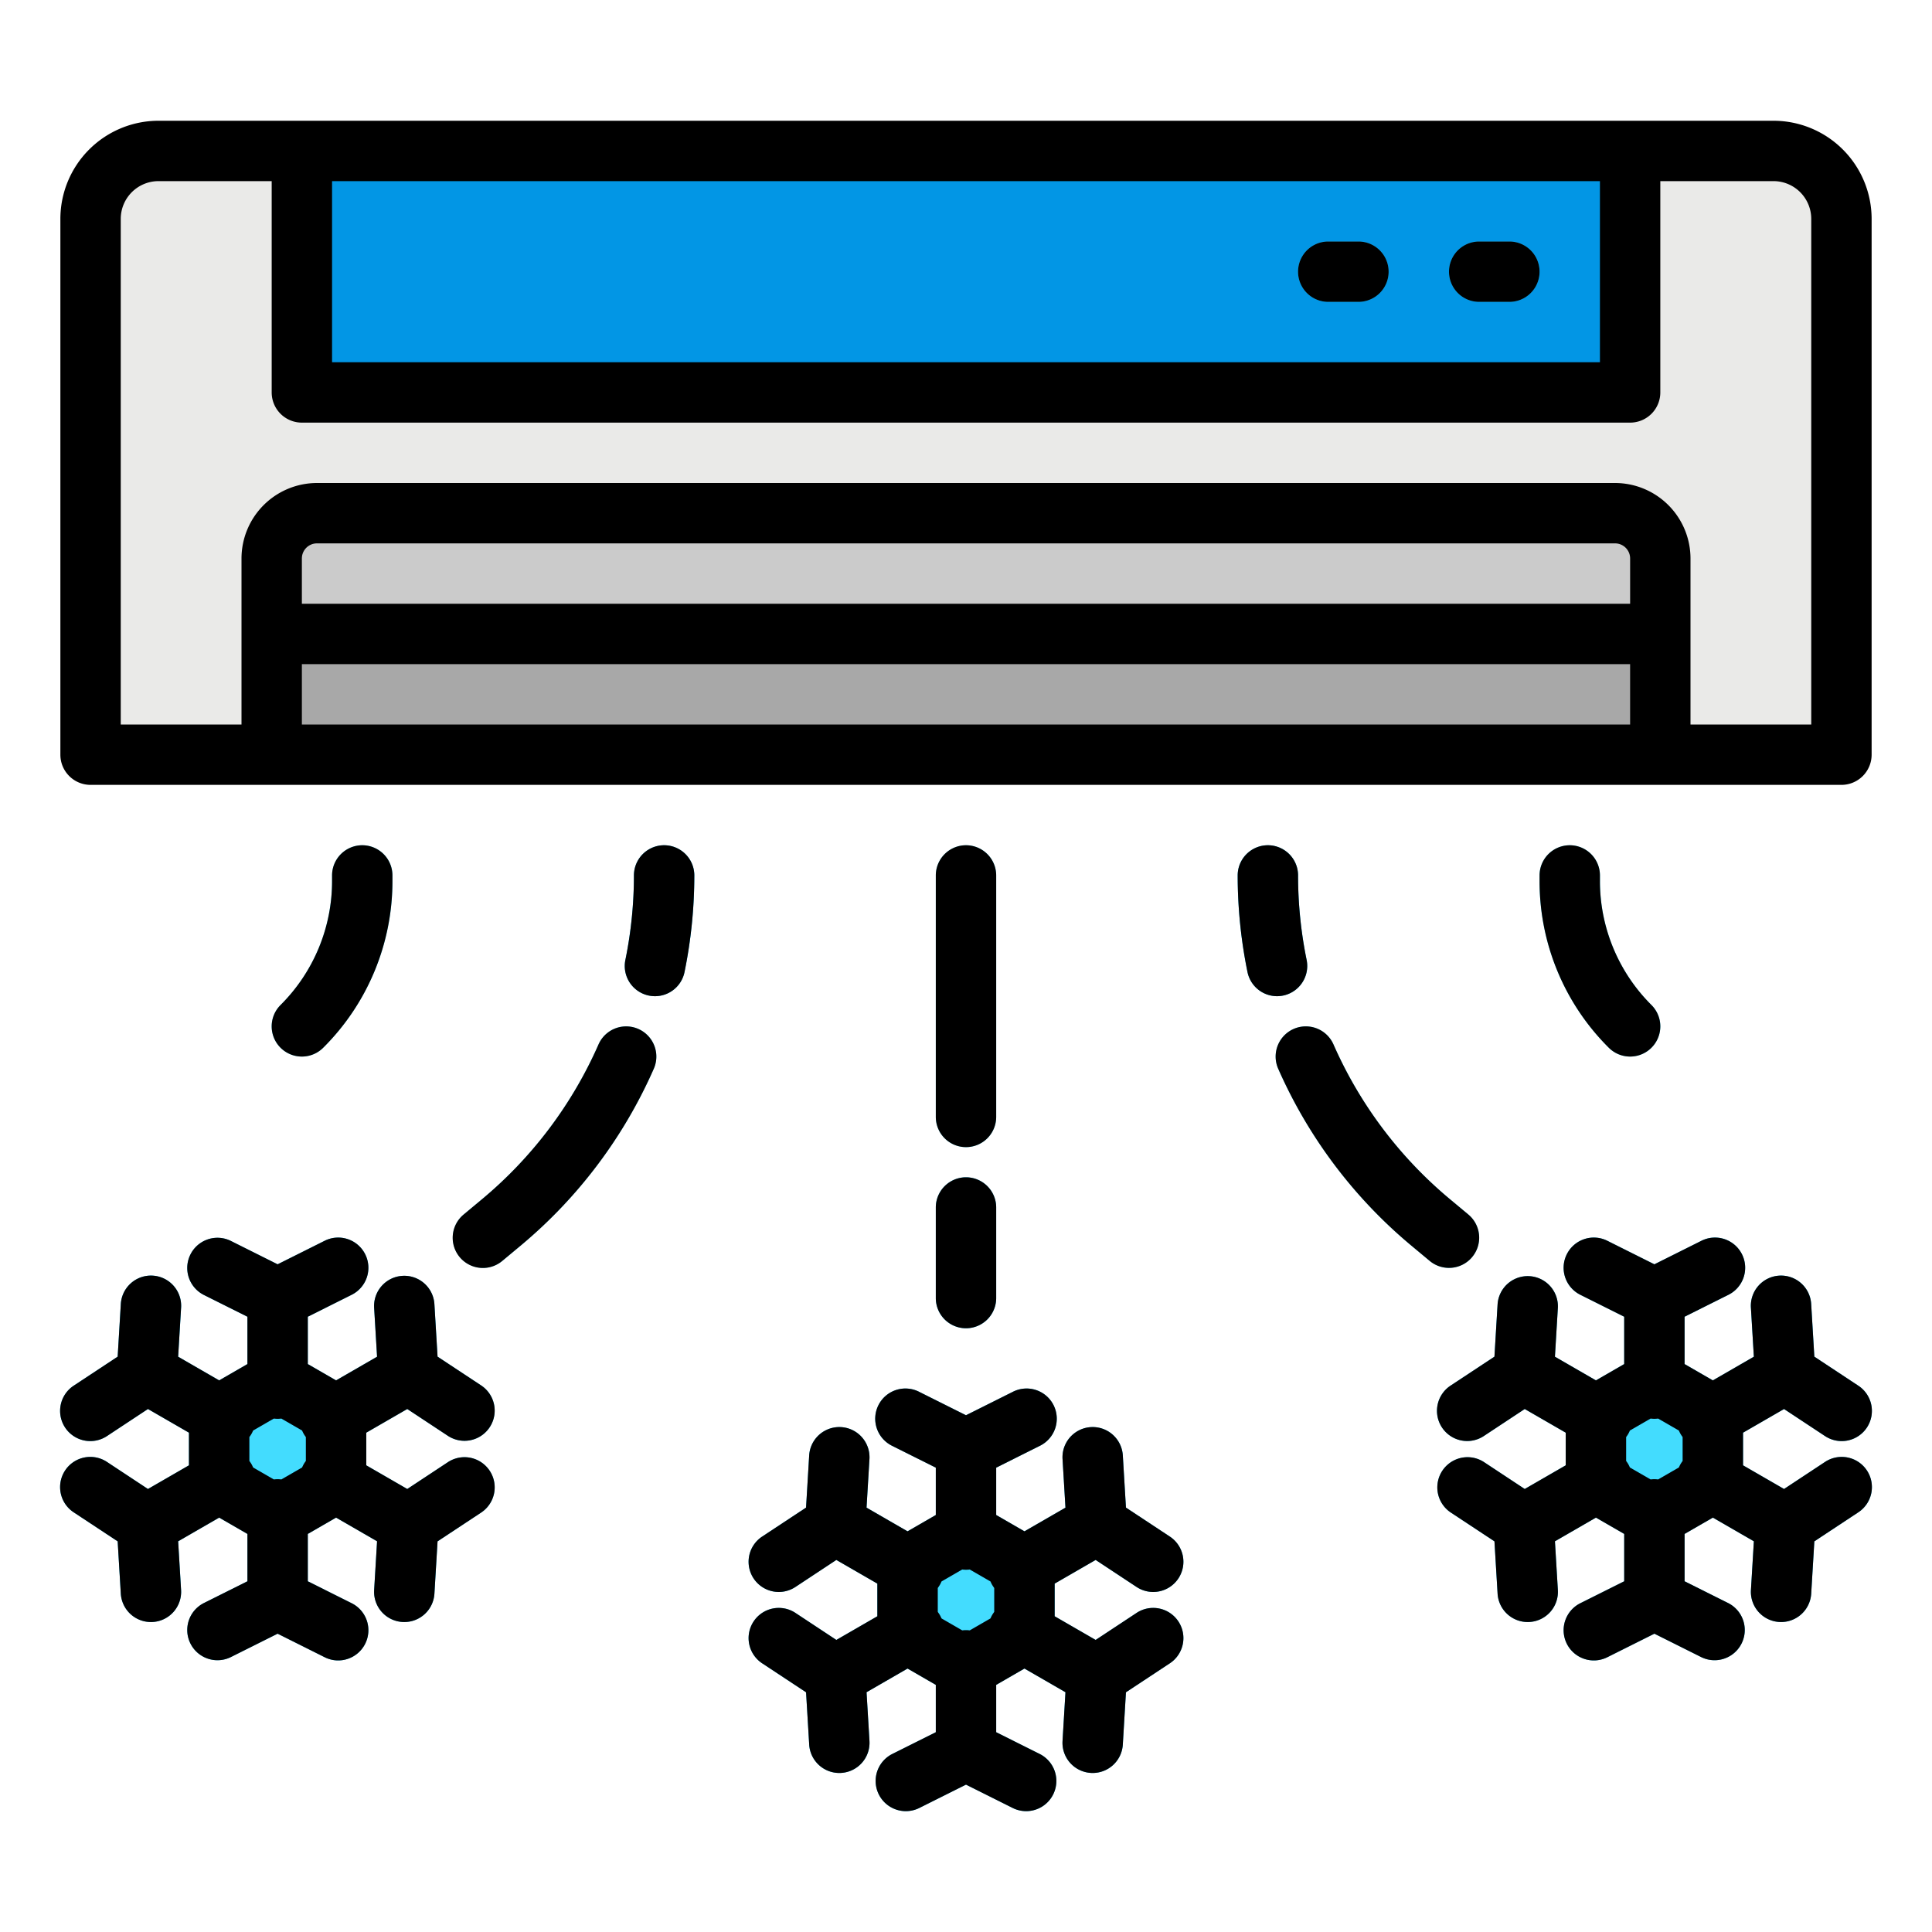 <?xml version="1.0" encoding="iso-8859-1"?><svg height="512" viewBox="0 0 512 512" width="512" xmlns="http://www.w3.org/2000/svg"><g id="filled_outlind" data-name="filled outlind"><g fill="#43dcfe"><path d="m271.492 432.944v-17.888l-15.492-8.945-15.492 8.945v17.888l15.492 8.945z"/><path d="m453.923 392.944v-17.888l-15.492-8.945-15.492 8.945v17.888l15.492 8.945z"/><path d="m58.077 392.944v-17.888l15.492-8.945 15.492 8.945v17.888l-15.492 8.945z"/></g><path d="m42 40h428a18 18 0 0 1 18 18v142a0 0 0 0 1 0 0h-464a0 0 0 0 1 0 0v-142a18 18 0 0 1 18-18z" fill="#eaeae8"/><path d="m72 168h368v32h-368z" fill="#a8a8a8"/><path d="m84 136h344a12 12 0 0 1 12 12v20a0 0 0 0 1 0 0h-368a0 0 0 0 1 0 0v-20a12 12 0 0 1 12-12z" fill="#cbcbcb"/><path d="m80 40h352v64h-352z" fill="#0296e5"/><path d="m301.161 427.468-10.8 7.132-10.866-6.274v-8.652l10.866-6.274 10.8 7.132a8 8 0 1 0 8.817-13.351l-11.591-7.653-.832-13.864a8 8 0 0 0 -15.971.959l.775 12.921-10.867 6.274-7.492-4.325v-12.549l11.578-5.789a8 8 0 1 0 -7.156-14.31l-12.422 6.211-12.422-6.211a8 8 0 1 0 -7.156 14.31l11.578 5.789v12.549l-7.492 4.325-10.867-6.274.775-12.921a8 8 0 0 0 -15.971-.959l-.832 13.864-11.591 7.653a8 8 0 1 0 8.817 13.351l10.8-7.132 10.867 6.274v8.652l-10.865 6.274-10.8-7.132a8 8 0 1 0 -8.817 13.351l11.591 7.653.832 13.864a8 8 0 0 0 7.978 7.52c.161 0 .324 0 .487-.014a8 8 0 0 0 7.506-8.465l-.775-12.921 10.867-6.274 7.49 4.325v12.549l-11.578 5.789a8 8 0 0 0 7.156 14.31l12.422-6.211 12.422 6.211a8 8 0 0 0 7.156-14.31l-11.578-5.789v-12.549l7.492-4.325 10.867 6.274-.775 12.921a8 8 0 0 0 7.506 8.465c.163.01.325.014.487.014a8 8 0 0 0 7.978-7.52l.832-13.864 11.591-7.653a8 8 0 1 0 -8.817-13.351zm-52.653-7.793 7.492-4.326 7.492 4.326v8.65l-7.492 4.326-7.492-4.326z" fill="#0bafea"/><path d="m483.592 387.468-10.8 7.131-10.868-6.274v-8.65l10.868-6.274 10.8 7.131a8 8 0 1 0 8.816-13.351l-11.59-7.653-.833-13.864a8 8 0 1 0 -15.97.959l.776 12.92-10.869 6.275-7.491-4.325v-12.549l11.578-5.789a8 8 0 1 0 -7.156-14.31l-12.422 6.211-12.422-6.211a8 8 0 1 0 -7.156 14.31l11.578 5.789v12.549l-7.493 4.325-10.867-6.274.776-12.921a8 8 0 0 0 -15.971-.959l-.832 13.864-11.591 7.653a8 8 0 1 0 8.817 13.351l10.8-7.132 10.866 6.274v8.652l-10.864 6.274-10.8-7.132a8 8 0 0 0 -8.817 13.351l11.591 7.653.832 13.864a8 8 0 0 0 7.978 7.52c.161 0 .324 0 .487-.014a8 8 0 0 0 7.506-8.465l-.776-12.921 10.867-6.274 7.493 4.325v12.549l-11.578 5.789a8 8 0 1 0 7.156 14.31l12.422-6.211 12.422 6.211a8 8 0 0 0 7.156-14.31l-11.578-5.789v-12.549l7.491-4.325 10.869 6.275-.776 12.92a8 8 0 0 0 7.506 8.465c.163.01.325.014.487.014a8 8 0 0 0 7.977-7.52l.833-13.864 11.59-7.653a8 8 0 1 0 -8.816-13.351zm-52.654.857v-8.65l7.493-4.326 7.492 4.326v8.65l-7.492 4.326z" fill="#0bafea"/><path d="m384 336a7.961 7.961 0 0 1 -5.117-1.854l-4.983-4.146a128.229 128.229 0 0 1 -35.168-46.784 8 8 0 0 1 14.655-6.424 112.129 112.129 0 0 0 30.757 40.917l4.978 4.149a8 8 0 0 1 -5.122 14.142z" fill="#43dcfe"/><path d="m338.424 264a8 8 0 0 1 -7.828-6.4 127.772 127.772 0 0 1 -2.596-25.6 8 8 0 0 1 16 0 111.829 111.829 0 0 0 2.27 22.4 8.01 8.01 0 0 1 -7.846 9.6z" fill="#0bafea"/><path d="m118.73 387.468-10.8 7.132-10.866-6.274v-8.652l10.866-6.274 10.8 7.132a8 8 0 0 0 8.817-13.351l-11.591-7.653-.832-13.864a8 8 0 1 0 -15.971.959l.775 12.921-10.866 6.274-7.493-4.325v-12.549l11.578-5.789a8 8 0 1 0 -7.156-14.31l-12.422 6.211-12.422-6.211a8 8 0 0 0 -7.156 14.31l11.578 5.789v12.549l-7.491 4.325-10.869-6.275.776-12.92a8 8 0 1 0 -15.97-.959l-.833 13.864-11.59 7.653a8 8 0 1 0 8.816 13.351l10.8-7.131 10.868 6.274v8.65l-10.867 6.275-10.8-7.131a8 8 0 1 0 -8.816 13.351l11.59 7.653.833 13.864a8 8 0 0 0 7.977 7.52c.162 0 .324 0 .487-.014a8 8 0 0 0 7.506-8.465l-.776-12.92 10.869-6.275 7.491 4.325v12.549l-11.578 5.789a8 8 0 0 0 7.156 14.31l12.422-6.211 12.422 6.211a8 8 0 1 0 7.156-14.31l-11.578-5.789v-12.55l7.493-4.325 10.866 6.274-.775 12.921a8 8 0 0 0 7.506 8.465c.163.01.325.014.487.014a8 8 0 0 0 7.978-7.52l.832-13.864 11.591-7.653a8 8 0 0 0 -8.817-13.351zm-37.668-7.793v8.65l-7.493 4.326-7.492-4.326v-8.65l7.492-4.326z" fill="#0bafea"/><path d="m128 336a8 8 0 0 1 -5.125-14.146l4.979-4.149a112.138 112.138 0 0 0 30.756-40.917 8 8 0 0 1 14.655 6.424 128.237 128.237 0 0 1 -35.165 46.788l-4.981 4.15a7.966 7.966 0 0 1 -5.119 1.85z" fill="#43dcfe"/><path d="m173.576 264a8.01 8.01 0 0 1 -7.846-9.607 111.829 111.829 0 0 0 2.27-22.393 8 8 0 0 1 16 0 127.772 127.772 0 0 1 -2.6 25.605 8 8 0 0 1 -7.824 6.395z" fill="#0bafea"/><path d="m256 352a8 8 0 0 1 -8-8v-24a8 8 0 0 1 16 0v24a8 8 0 0 1 -8 8z" fill="#0bafea"/><g fill="#43dcfe"><path d="m256 304a8 8 0 0 1 -8-8v-64a8 8 0 0 1 16 0v64a8 8 0 0 1 -8 8z"/><path d="m80 280a8 8 0 0 1 -5.657-13.657 46.326 46.326 0 0 0 13.657-32.97v-1.373a8 8 0 0 1 16 0v1.373a62.219 62.219 0 0 1 -18.343 44.284 7.974 7.974 0 0 1 -5.657 2.343z"/><path d="m432 280a7.974 7.974 0 0 1 -5.657-2.343 62.219 62.219 0 0 1 -18.343-44.284v-1.373a8 8 0 0 1 16 0v1.373a46.326 46.326 0 0 0 13.657 32.97 8 8 0 0 1 -5.657 13.657z"/></g><path d="m360 80h-8a8 8 0 0 1 0-16h8a8 8 0 0 1 0 16z" fill="#2cbff4"/><path d="m400 80h-8a8 8 0 0 1 0-16h8a8 8 0 0 1 0 16z" fill="#2cbff4"/><path d="m24 208h464a8 8 0 0 0 8-8v-142a26.029 26.029 0 0 0 -26-26h-428a26.029 26.029 0 0 0 -26 26v142a8 8 0 0 0 8 8zm408-16h-352v-16h352zm0-32h-352v-12a4 4 0 0 1 4-4h344a4 4 0 0 1 4 4zm-344-112h336v48h-336zm-56 10a10.011 10.011 0 0 1 10-10h30v56a8 8 0 0 0 8 8h352a8 8 0 0 0 8-8v-56h30a10.011 10.011 0 0 1 10 10v134h-32v-44a20.023 20.023 0 0 0 -20-20h-344a20.023 20.023 0 0 0 -20 20v44h-32z"/><path d="m221.641 434.6-10.8-7.132a8 8 0 1 0 -8.817 13.351l11.591 7.653.832 13.864a8 8 0 0 0 7.978 7.52c.161 0 .324 0 .487-.014a8 8 0 0 0 7.506-8.465l-.775-12.921 10.867-6.274 7.49 4.325v12.549l-11.578 5.789a8 8 0 0 0 7.156 14.31l12.422-6.211 12.422 6.211a8 8 0 0 0 7.156-14.31l-11.578-5.789v-12.549l7.492-4.325 10.867 6.274-.775 12.921a8 8 0 0 0 7.506 8.465c.163.01.325.014.487.014a8 8 0 0 0 7.978-7.52l.832-13.864 11.591-7.653a8 8 0 1 0 -8.817-13.351l-10.8 7.132-10.866-6.274v-8.652l10.866-6.274 10.8 7.132a8 8 0 1 0 8.817-13.351l-11.591-7.653-.832-13.864a8 8 0 0 0 -15.971.959l.775 12.921-10.867 6.274-7.492-4.325v-12.549l11.578-5.789a8 8 0 1 0 -7.156-14.31l-12.422 6.211-12.422-6.211a8 8 0 1 0 -7.156 14.31l11.578 5.789v12.549l-7.492 4.325-10.867-6.274.775-12.921a8 8 0 0 0 -15.971-.959l-.832 13.864-11.591 7.653a8 8 0 1 0 8.817 13.351l10.8-7.132 10.867 6.274v8.652zm26.867-13.76a8.2 8.2 0 0 0 .563-.84 7.973 7.973 0 0 0 .443-.906l5.479-3.164a7.278 7.278 0 0 0 2.014 0l5.479 3.164a7.973 7.973 0 0 0 .443.906 8.2 8.2 0 0 0 .563.84v6.324a7.317 7.317 0 0 0 -1.006 1.742l-5.479 3.164a7.278 7.278 0 0 0 -2.014 0l-5.479-3.164a7.973 7.973 0 0 0 -.443-.906 7.877 7.877 0 0 0 -.563-.836z"/><path d="m483.592 387.468-10.8 7.131-10.868-6.274v-8.65l10.868-6.274 10.8 7.131a8 8 0 1 0 8.816-13.351l-11.59-7.653-.833-13.864a8 8 0 1 0 -15.97.959l.776 12.92-10.869 6.275-7.491-4.325v-12.549l11.578-5.789a8 8 0 1 0 -7.156-14.31l-12.422 6.211-12.422-6.211a8 8 0 1 0 -7.156 14.31l11.578 5.789v12.549l-7.493 4.325-10.867-6.274.776-12.921a8 8 0 0 0 -15.971-.959l-.832 13.864-11.591 7.653a8 8 0 1 0 8.817 13.351l10.8-7.132 10.866 6.274v8.652l-10.864 6.274-10.8-7.132a8 8 0 0 0 -8.817 13.351l11.591 7.653.832 13.864a8 8 0 0 0 7.978 7.52c.161 0 .324 0 .487-.014a8 8 0 0 0 7.506-8.465l-.776-12.921 10.867-6.274 7.493 4.325v12.549l-11.578 5.789a8 8 0 1 0 7.156 14.31l12.422-6.211 12.422 6.211a8 8 0 0 0 7.156-14.31l-11.578-5.789v-12.549l7.491-4.325 10.869 6.275-.776 12.92a8 8 0 0 0 7.506 8.465c.163.01.325.014.487.014a8 8 0 0 0 7.977-7.52l.833-13.864 11.59-7.653a8 8 0 1 0 -8.816-13.351zm-37.669-.305a8.061 8.061 0 0 0 -.565.837 8.15 8.15 0 0 0 -.442.907l-5.478 3.163a7.278 7.278 0 0 0 -2.014 0l-5.48-3.164a7.965 7.965 0 0 0 -.444-.906 7.885 7.885 0 0 0 -.564-.836v-6.324a7.356 7.356 0 0 0 1.006-1.746l5.48-3.164a7.278 7.278 0 0 0 2.014 0l5.478 3.163a7.327 7.327 0 0 0 1.007 1.748z"/><path d="m390.146 333.121a8 8 0 0 0 -1.025-11.267l-4.978-4.149a112.129 112.129 0 0 1 -30.757-40.917 8 8 0 0 0 -14.655 6.424 128.229 128.229 0 0 0 35.169 46.788l4.98 4.15a8 8 0 0 0 11.267-1.025z"/><path d="m338.424 264a8.01 8.01 0 0 0 7.846-9.607 111.829 111.829 0 0 1 -2.27-22.393 8 8 0 0 0 -16 0 127.772 127.772 0 0 0 2.6 25.605 8 8 0 0 0 7.824 6.395z"/><path d="m39.209 394.6-10.8-7.131a8 8 0 1 0 -8.816 13.351l11.59 7.653.833 13.864a8 8 0 0 0 7.977 7.52c.162 0 .324 0 .487-.014a8 8 0 0 0 7.506-8.465l-.776-12.92 10.869-6.275 7.491 4.325v12.549l-11.578 5.789a8 8 0 0 0 7.156 14.31l12.422-6.211 12.422 6.211a8 8 0 1 0 7.156-14.31l-11.578-5.789v-12.55l7.493-4.325 10.866 6.274-.775 12.921a8 8 0 0 0 7.506 8.465c.163.01.325.014.487.014a8 8 0 0 0 7.978-7.52l.832-13.864 11.591-7.653a8 8 0 0 0 -8.817-13.351l-10.8 7.132-10.866-6.274v-8.652l10.866-6.274 10.8 7.132a8 8 0 0 0 8.817-13.351l-11.591-7.653-.832-13.864a8 8 0 1 0 -15.971.959l.775 12.921-10.866 6.274-7.493-4.325v-12.549l11.578-5.789a8 8 0 1 0 -7.156-14.31l-12.422 6.211-12.422-6.211a8 8 0 0 0 -7.156 14.31l11.578 5.789v12.549l-7.491 4.325-10.869-6.275.776-12.92a8 8 0 1 0 -15.97-.959l-.833 13.864-11.59 7.653a8 8 0 1 0 8.816 13.351l10.8-7.131 10.868 6.274v8.65zm26.868-13.758a7.327 7.327 0 0 0 1.007-1.748l5.479-3.163a7.271 7.271 0 0 0 2.013 0l5.48 3.164a7.356 7.356 0 0 0 1.006 1.746v6.324a7.885 7.885 0 0 0 -.562.835 7.965 7.965 0 0 0 -.442.906l-5.48 3.164a7.271 7.271 0 0 0 -2.013 0l-5.479-3.163a8.15 8.15 0 0 0 -.442-.907 8.01 8.01 0 0 0 -.565-.837z"/><path d="m158.614 276.788a112.138 112.138 0 0 1 -30.756 40.917l-4.979 4.149a8 8 0 1 0 10.242 12.292l4.979-4.146a128.237 128.237 0 0 0 35.167-46.784 8 8 0 0 0 -14.655-6.424z"/><path d="m171.962 263.837a7.987 7.987 0 0 0 9.442-6.232 127.772 127.772 0 0 0 2.596-25.605 8 8 0 0 0 -16 0 111.829 111.829 0 0 1 -2.27 22.4 8 8 0 0 0 6.232 9.437z"/><path d="m248 344a8 8 0 0 0 16 0v-24a8 8 0 0 0 -16 0z"/><path d="m256 304a8 8 0 0 0 8-8v-64a8 8 0 0 0 -16 0v64a8 8 0 0 0 8 8z"/><path d="m88 232v1.373a46.326 46.326 0 0 1 -13.657 32.97 8 8 0 0 0 11.314 11.314 62.219 62.219 0 0 0 18.343-44.284v-1.373a8 8 0 0 0 -16 0z"/><path d="m416 224a8 8 0 0 0 -8 8v1.373a62.219 62.219 0 0 0 18.343 44.284 8 8 0 0 0 11.314-11.314 46.326 46.326 0 0 1 -13.657-32.97v-1.373a8 8 0 0 0 -8-8z"/><path d="m360 64h-8a8 8 0 0 0 0 16h8a8 8 0 0 0 0-16z"/><path d="m400 64h-8a8 8 0 0 0 0 16h8a8 8 0 0 0 0-16z"/></g></svg>